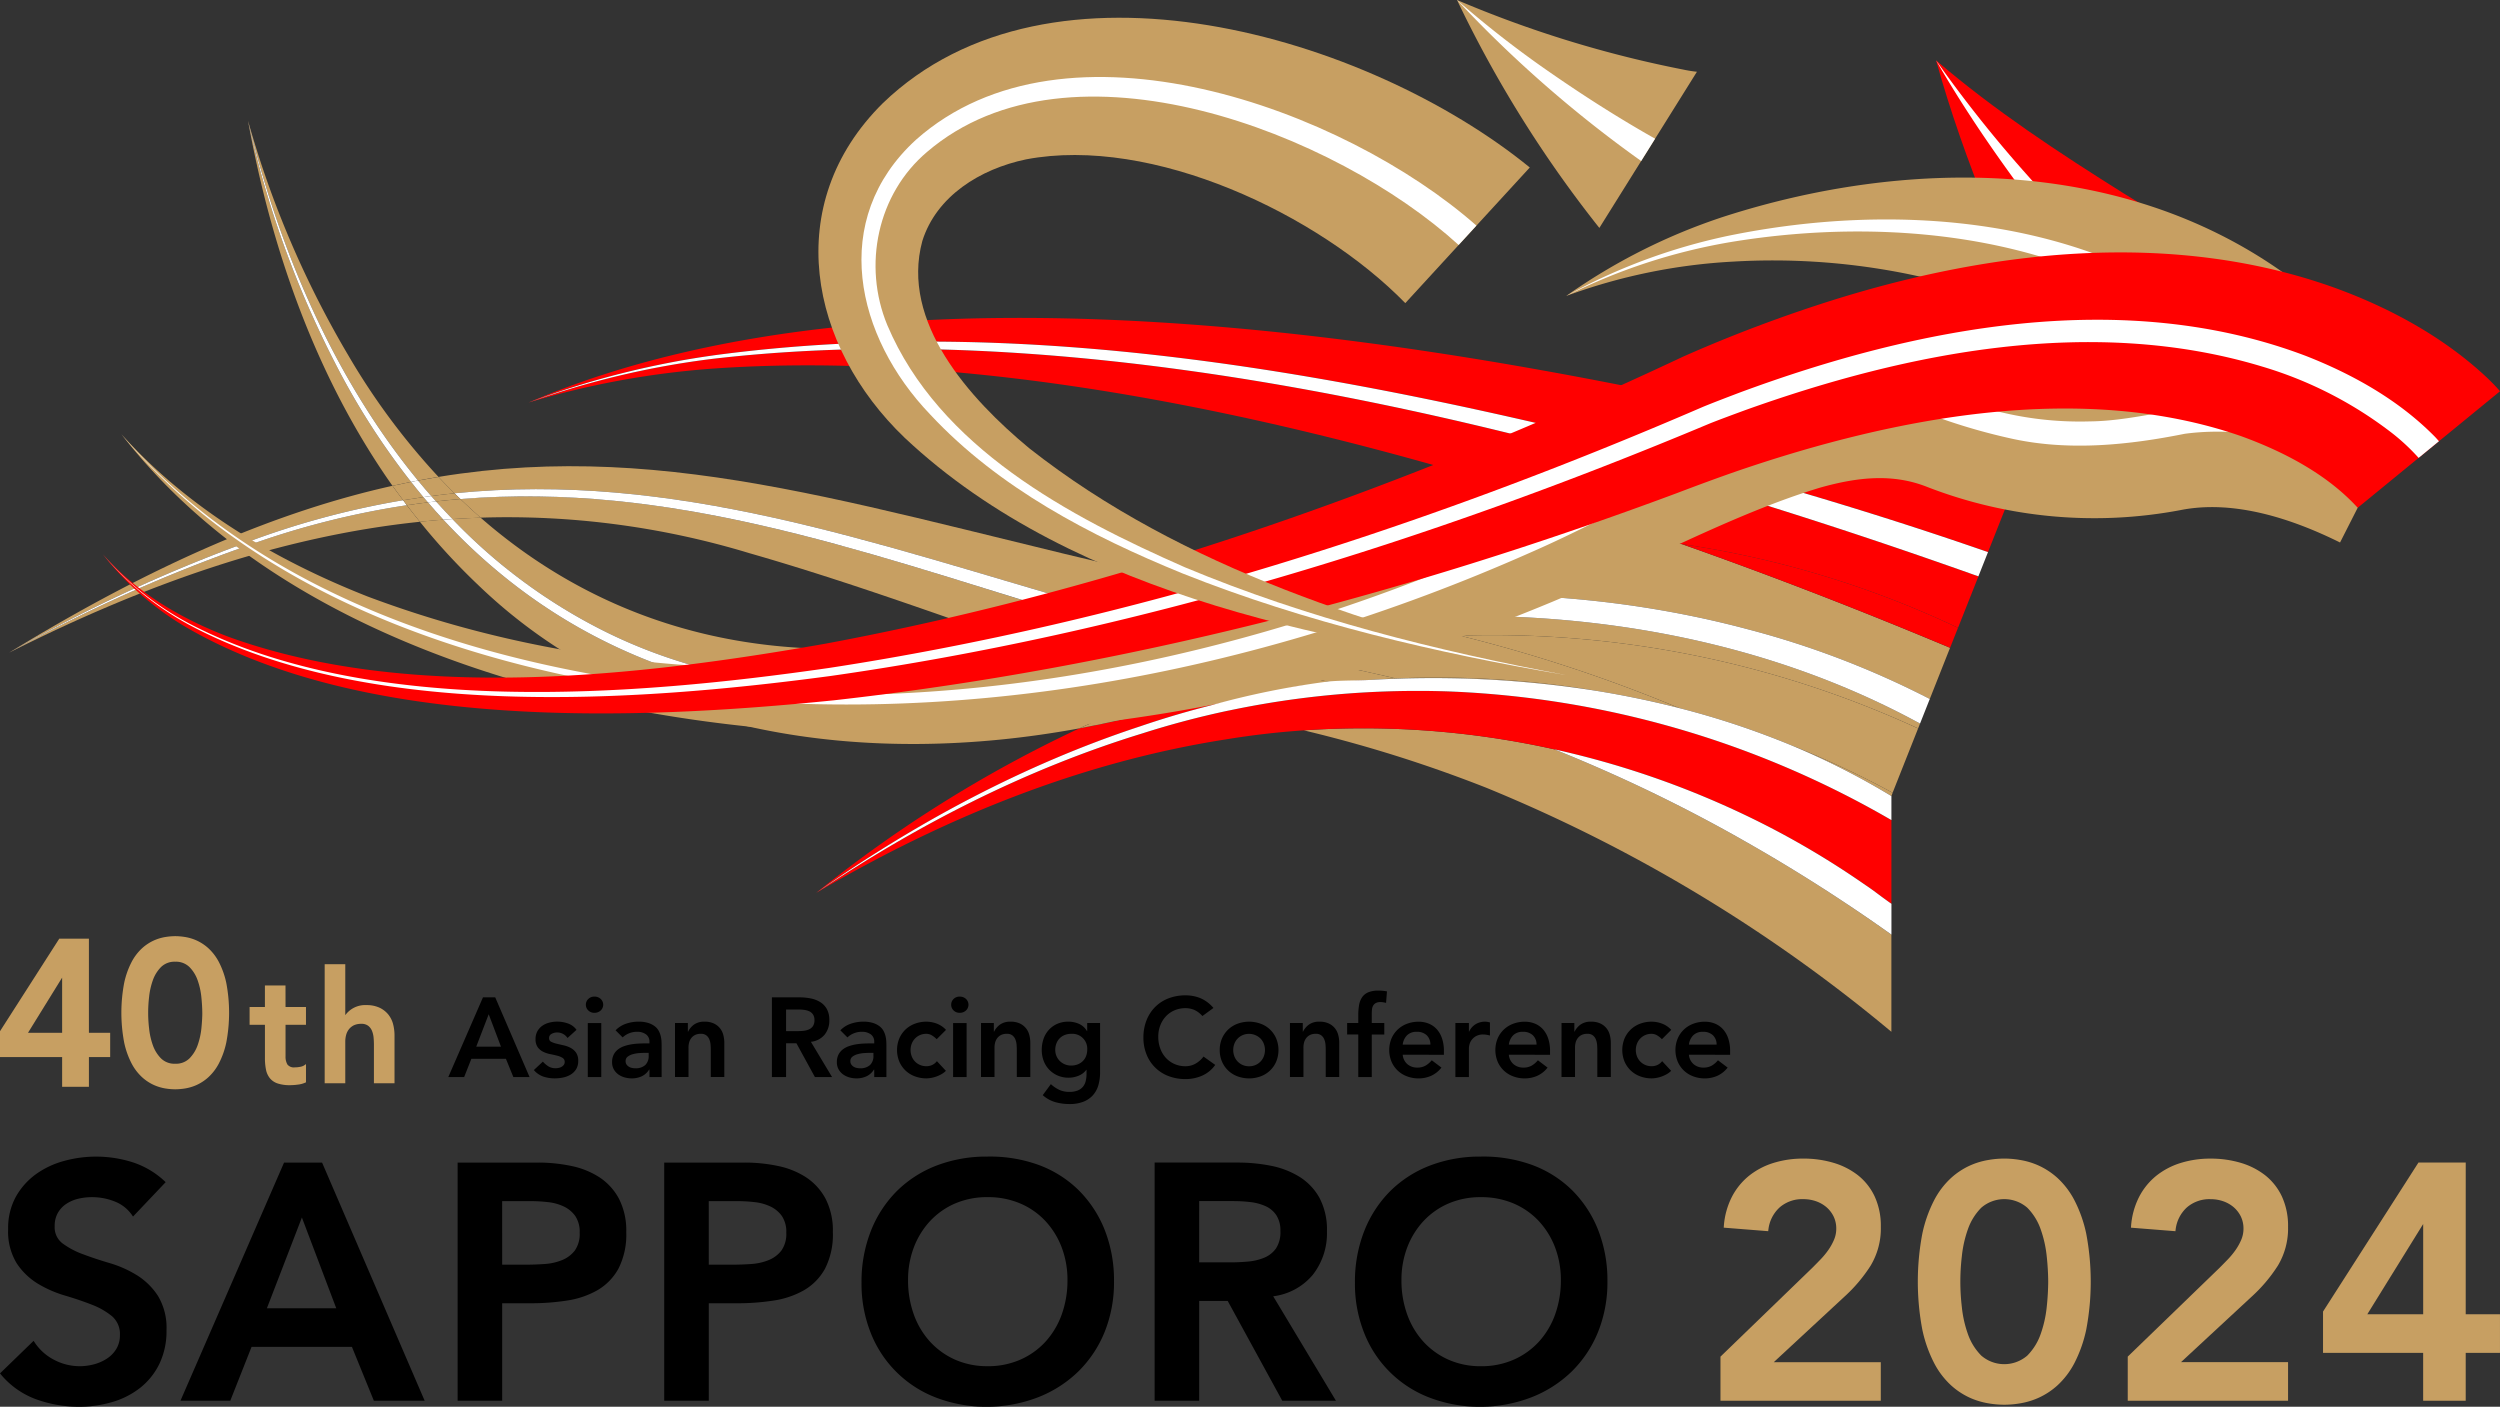 <svg xmlns="http://www.w3.org/2000/svg" xmlns:xlink="http://www.w3.org/1999/xlink" id="Group_137" data-name="Group 137" width="419.459" height="236.029" viewBox="0 0 419.459 236.029"><rect x="0" y="0" width="419.459" height="236.029" fill="#333333" stroke="none"/><defs><clipPath id="clip-path"><rect id="Rectangle_131" data-name="Rectangle 131" width="419.459" height="236.029" fill="none"></rect></clipPath></defs><path id="Path_356" data-name="Path 356" d="M10.425,107.692v9.257H4.7Zm-.478-6.537L.026,116.646,0,116.688v4.339H10.425v4.987h4.493v-4.987h3.568V116.95H14.918V101.155Z" transform="translate(0 56.334)" fill="#c79f62"></path><g id="Group_136" data-name="Group 136"><g id="Group_135" data-name="Group 135" clip-path="url(#clip-path)"><path id="Path_357" data-name="Path 357" d="M29.435,105.218a8.488,8.488,0,0,0-1.752-2.3,7.612,7.612,0,0,0-1.983-1.309,7.749,7.749,0,0,0-1.948-.584,11.184,11.184,0,0,0-1.635-.14,11.186,11.186,0,0,0-1.636.14,7.749,7.749,0,0,0-1.948.584,7.639,7.639,0,0,0-1.984,1.309,8.463,8.463,0,0,0-1.752,2.3,13.876,13.876,0,0,0-1.246,3.508,26.808,26.808,0,0,0,0,10.014,13.832,13.832,0,0,0,1.246,3.508,8.47,8.47,0,0,0,1.752,2.3,7.608,7.608,0,0,0,1.984,1.311,7.776,7.776,0,0,0,1.948.584,11.188,11.188,0,0,0,1.636.14,11.186,11.186,0,0,0,1.635-.14,7.842,7.842,0,0,0,1.948-.584,7.62,7.62,0,0,0,1.983-1.311,8.439,8.439,0,0,0,1.752-2.3,13.816,13.816,0,0,0,1.246-3.508,26.808,26.808,0,0,0,0-10.014,13.838,13.838,0,0,0-1.246-3.508m-2.776,8.515c0,.754-.053,1.639-.154,2.633a12.115,12.115,0,0,1-.632,2.818,5.948,5.948,0,0,1-1.381,2.223,3.222,3.222,0,0,1-2.374.886,3.223,3.223,0,0,1-2.376-.886,5.953,5.953,0,0,1-1.381-2.223,11.964,11.964,0,0,1-.631-2.818,22.338,22.338,0,0,1,0-5.265,12,12,0,0,1,.631-2.818,5.973,5.973,0,0,1,1.381-2.223,3.229,3.229,0,0,1,2.376-.886,3.228,3.228,0,0,1,2.374.886,5.961,5.961,0,0,1,1.381,2.223A12.115,12.115,0,0,1,26.5,111.1c.1.993.154,1.879.154,2.633" transform="translate(7.285 56.186)" fill="#c79f62"></path><path id="Path_358" data-name="Path 358" d="M32.924,106.2H29.469v3.61H26.9V112.8h2.572v5.547a9.864,9.864,0,0,0,.173,1.957,3.322,3.322,0,0,0,.657,1.462,2.865,2.865,0,0,0,1.323.884,6.526,6.526,0,0,0,2.094.283A10.5,10.5,0,0,0,35,122.837a4.218,4.218,0,0,0,1.26-.339l.1-.045V119.39l-.268.195a1.735,1.735,0,0,1-.712.269,4.821,4.821,0,0,1-.878.089,1.391,1.391,0,0,1-1.249-.469,2.563,2.563,0,0,1-.324-1.389V112.8h3.43v-2.988h-3.43Z" transform="translate(14.979 59.143)" fill="#c79f62"></path><path id="Path_359" data-name="Path 359" d="M46.468,113.962a4.316,4.316,0,0,0-.811-1.622,4.191,4.191,0,0,0-1.474-1.137,5.084,5.084,0,0,0-2.191-.433,4.11,4.11,0,0,0-3.547,1.691v-8.551H34.99v19.98h3.455v-6.977a4.383,4.383,0,0,1,.149-1.151,2.664,2.664,0,0,1,.476-.953,2.4,2.4,0,0,1,.825-.655,2.845,2.845,0,0,1,1.239-.241,1.823,1.823,0,0,1,1.168.339,2.082,2.082,0,0,1,.637.866,4.019,4.019,0,0,1,.262,1.147c.034.419.051.8.051,1.143v6.481h3.455v-8.041a7.374,7.374,0,0,0-.24-1.887" transform="translate(19.486 57.869)" fill="#c79f62"></path><g id="Group_195" data-name="Group 195"><path id="Path_360" data-name="Path 360" d="M54.127,107.483h2.058l5.761,13.369h-2.72l-1.246-3.059h-5.8l-1.208,3.059H48.312Zm3.022,8.27-2.058-5.438L53,115.753Z" transform="translate(26.906 59.858)"></path><path id="Path_361" data-name="Path 361" d="M63.18,112.841a2.074,2.074,0,0,0-1.775-.925,1.9,1.9,0,0,0-.887.226.771.771,0,0,0-.434.736.634.634,0,0,0,.358.6,3.984,3.984,0,0,0,.908.322c.364.087.758.179,1.18.272a4.713,4.713,0,0,1,1.18.434,2.611,2.611,0,0,1,.906.8,2.4,2.4,0,0,1,.358,1.4,2.541,2.541,0,0,1-.349,1.37,2.771,2.771,0,0,1-.906.9,3.992,3.992,0,0,1-1.256.49,6.556,6.556,0,0,1-1.4.151,6.023,6.023,0,0,1-1.946-.3,3.7,3.7,0,0,1-1.586-1.095l1.512-1.417a4.3,4.3,0,0,0,.934.8,2.266,2.266,0,0,0,1.219.311,2.363,2.363,0,0,0,.509-.058,1.627,1.627,0,0,0,.49-.188,1.163,1.163,0,0,0,.369-.33.782.782,0,0,0,.142-.462.769.769,0,0,0-.36-.7,3.19,3.19,0,0,0-.906-.369c-.364-.093-.758-.182-1.18-.263a4.6,4.6,0,0,1-1.18-.4,2.464,2.464,0,0,1-.906-.764,2.268,2.268,0,0,1-.36-1.361,2.657,2.657,0,0,1,.311-1.312,2.767,2.767,0,0,1,.822-.915,3.573,3.573,0,0,1,1.171-.529,5.336,5.336,0,0,1,3.136.143,2.914,2.914,0,0,1,1.434,1.066Z" transform="translate(32.041 61.316)"></path><path id="Path_362" data-name="Path 362" d="M63.137,108.757a1.308,1.308,0,0,1,.406-.954,1.4,1.4,0,0,1,1.029-.4,1.5,1.5,0,0,1,1.048.386,1.326,1.326,0,0,1,0,1.946,1.5,1.5,0,0,1-1.048.386,1.393,1.393,0,0,1-1.029-.4,1.306,1.306,0,0,1-.406-.954m.321,3.078h2.265V120.9H63.458Z" transform="translate(35.162 59.811)"></path><path id="Path_363" data-name="Path 363" d="M72.233,118.147h-.058a2.918,2.918,0,0,1-1.246,1.124,3.925,3.925,0,0,1-1.661.349,4.407,4.407,0,0,1-1.219-.17,3.314,3.314,0,0,1-1.057-.509,2.629,2.629,0,0,1-.746-.85,2.413,2.413,0,0,1-.283-1.189,2.728,2.728,0,0,1,.265-1.256,2.57,2.57,0,0,1,.708-.869,3.586,3.586,0,0,1,1.029-.557,7.227,7.227,0,0,1,1.217-.311,11.27,11.27,0,0,1,1.275-.132c.428-.019.83-.028,1.208-.028h.567V113.5a1.475,1.475,0,0,0-.585-1.274,2.476,2.476,0,0,0-1.492-.425,3.486,3.486,0,0,0-1.342.255,3.4,3.4,0,0,0-1.076.688l-1.189-1.189a4.381,4.381,0,0,1,1.766-1.113A6.475,6.475,0,0,1,70.4,110.1a5.247,5.247,0,0,1,1.624.218,3.564,3.564,0,0,1,1.1.557,2.473,2.473,0,0,1,.671.783,3.738,3.738,0,0,1,.339.9,5.108,5.108,0,0,1,.123.878c.012.283.019.532.019.746v5.213h-2.04Zm-.132-2.813h-.472c-.316,0-.668.012-1.059.037a5.486,5.486,0,0,0-1.1.181,2.5,2.5,0,0,0-.878.414.908.908,0,0,0-.36.764.973.973,0,0,0,.142.539,1.3,1.3,0,0,0,.369.369,1.553,1.553,0,0,0,.509.216,2.439,2.439,0,0,0,.567.067,2.36,2.36,0,0,0,1.728-.557,2.059,2.059,0,0,0,.557-1.521Z" transform="translate(36.735 61.316)"></path><path id="Path_364" data-name="Path 364" d="M72.743,110.329H74.9v1.454h.037a3.172,3.172,0,0,1,.982-1.18,2.907,2.907,0,0,1,1.794-.5,3.534,3.534,0,0,1,1.538.3,2.892,2.892,0,0,1,1.029.792,2.979,2.979,0,0,1,.567,1.133,5.2,5.2,0,0,1,.171,1.341v5.722H78.748V114.8q0-.378-.037-.841a3,3,0,0,0-.2-.869,1.63,1.63,0,0,0-.5-.68,1.438,1.438,0,0,0-.925-.272,2.164,2.164,0,0,0-.954.188,1.833,1.833,0,0,0-.641.509,2.05,2.05,0,0,0-.369.736,3.322,3.322,0,0,0-.114.869v4.948H72.743Z" transform="translate(40.511 61.317)"></path><path id="Path_365" data-name="Path 365" d="M83.186,107.482h4.646a9.554,9.554,0,0,1,1.859.179,4.769,4.769,0,0,1,1.6.615,3.208,3.208,0,0,1,1.115,1.171,3.765,3.765,0,0,1,.416,1.87,3.719,3.719,0,0,1-.8,2.435,3.437,3.437,0,0,1-2.293,1.189l3.55,5.912H90.4l-3.1-5.666H85.565v5.666H83.186Zm4.23,5.666c.339,0,.68-.016,1.02-.047a3.114,3.114,0,0,0,.934-.227,1.593,1.593,0,0,0,.69-.548,1.737,1.737,0,0,0,.265-1.029,1.645,1.645,0,0,0-.246-.944,1.52,1.52,0,0,0-.641-.539,2.986,2.986,0,0,0-.878-.235,7.793,7.793,0,0,0-.936-.058H85.565v3.626Z" transform="translate(46.327 59.857)"></path><path id="Path_366" data-name="Path 366" d="M96.454,118.147H96.4a2.918,2.918,0,0,1-1.246,1.124,3.925,3.925,0,0,1-1.661.349,4.407,4.407,0,0,1-1.219-.17,3.315,3.315,0,0,1-1.057-.509,2.629,2.629,0,0,1-.746-.85,2.413,2.413,0,0,1-.283-1.189,2.728,2.728,0,0,1,.265-1.256,2.57,2.57,0,0,1,.708-.869,3.586,3.586,0,0,1,1.029-.557,7.227,7.227,0,0,1,1.218-.311,11.269,11.269,0,0,1,1.275-.132c.428-.019.83-.028,1.208-.028h.567V113.5a1.475,1.475,0,0,0-.585-1.274,2.476,2.476,0,0,0-1.492-.425,3.486,3.486,0,0,0-1.342.255,3.4,3.4,0,0,0-1.076.688l-1.189-1.189a4.381,4.381,0,0,1,1.766-1.113,6.475,6.475,0,0,1,2.086-.341,5.247,5.247,0,0,1,1.624.218,3.564,3.564,0,0,1,1.1.557,2.473,2.473,0,0,1,.671.783,3.739,3.739,0,0,1,.339.9,5.109,5.109,0,0,1,.123.878c.012.283.019.532.019.746v5.213h-2.04Zm-.132-2.813H95.85c-.316,0-.668.012-1.059.037a5.486,5.486,0,0,0-1.1.181,2.5,2.5,0,0,0-.878.414.908.908,0,0,0-.36.764.973.973,0,0,0,.142.539,1.3,1.3,0,0,0,.369.369,1.553,1.553,0,0,0,.509.216,2.439,2.439,0,0,0,.567.067,2.36,2.36,0,0,0,1.728-.557,2.059,2.059,0,0,0,.557-1.521Z" transform="translate(50.224 61.316)"></path><path id="Path_367" data-name="Path 367" d="M103.32,113.047a3.61,3.61,0,0,0-.831-.66,1.786,1.786,0,0,0-.887-.246,2.58,2.58,0,0,0-1.954.831,2.542,2.542,0,0,0-.529.867,2.961,2.961,0,0,0-.179,1.023,2.926,2.926,0,0,0,.179,1.017,2.534,2.534,0,0,0,.529.869,2.582,2.582,0,0,0,.841.6,2.624,2.624,0,0,0,1.113.227,2.219,2.219,0,0,0,.982-.216,2.127,2.127,0,0,0,.774-.632l1.51,1.624a3.389,3.389,0,0,1-.783.584,5.409,5.409,0,0,1-.9.4,5.719,5.719,0,0,1-.869.218,4.9,4.9,0,0,1-.718.064,5.461,5.461,0,0,1-1.926-.339,4.608,4.608,0,0,1-1.568-.964,4.559,4.559,0,0,1-1.048-1.5,5.122,5.122,0,0,1,0-3.909,4.608,4.608,0,0,1,1.048-1.5,4.657,4.657,0,0,1,1.568-.964,5.46,5.46,0,0,1,1.926-.338,4.981,4.981,0,0,1,1.747.329,4.036,4.036,0,0,1,1.54,1.048Z" transform="translate(53.838 61.317)"></path><path id="Path_368" data-name="Path 368" d="M102.507,108.757a1.307,1.307,0,0,1,.4-.954,1.4,1.4,0,0,1,1.029-.4,1.506,1.506,0,0,1,1.049.386,1.33,1.33,0,0,1,0,1.946,1.506,1.506,0,0,1-1.049.386,1.4,1.4,0,0,1-1.029-.4,1.3,1.3,0,0,1-.4-.954m.321,3.078h2.265V120.9h-2.265Z" transform="translate(57.087 59.811)"></path><path id="Path_369" data-name="Path 369" d="M105.721,110.329h2.153v1.454h.037a3.171,3.171,0,0,1,.982-1.18,2.906,2.906,0,0,1,1.794-.5,3.534,3.534,0,0,1,1.538.3,2.892,2.892,0,0,1,1.029.792,2.979,2.979,0,0,1,.567,1.133,5.2,5.2,0,0,1,.171,1.341v5.722h-2.267V114.8q0-.378-.037-.841a3,3,0,0,0-.2-.869,1.631,1.631,0,0,0-.5-.68,1.438,1.438,0,0,0-.925-.272,2.164,2.164,0,0,0-.954.188,1.834,1.834,0,0,0-.641.509,2.05,2.05,0,0,0-.369.736,3.322,3.322,0,0,0-.114.869v4.948h-2.265Z" transform="translate(58.877 61.317)"></path><path id="Path_370" data-name="Path 370" d="M122.052,110.328v8.253a7.616,7.616,0,0,1-.3,2.219,4.332,4.332,0,0,1-.934,1.681,4.228,4.228,0,0,1-1.6,1.066,6.249,6.249,0,0,1-2.286.377,8.719,8.719,0,0,1-2.4-.321,5.359,5.359,0,0,1-2.1-1.171l1.361-1.85a5.549,5.549,0,0,0,1.415.962,4.013,4.013,0,0,0,1.7.341,3.641,3.641,0,0,0,1.369-.227,2.2,2.2,0,0,0,.887-.623,2.382,2.382,0,0,0,.473-.954,5.06,5.06,0,0,0,.142-1.236v-.662h-.039a2.977,2.977,0,0,1-1.3.992,4.378,4.378,0,0,1-1.661.33,4.537,4.537,0,0,1-1.851-.367,4.408,4.408,0,0,1-1.425-.992,4.323,4.323,0,0,1-.917-1.473,5.1,5.1,0,0,1-.321-1.812,5.667,5.667,0,0,1,.3-1.87,4.334,4.334,0,0,1,.887-1.51,4.2,4.2,0,0,1,1.407-1.01,4.543,4.543,0,0,1,1.879-.369,4.279,4.279,0,0,1,1.794.378,2.9,2.9,0,0,1,1.322,1.208h.037v-1.361Zm-4.834,1.814a2.905,2.905,0,0,0-1.1.2,2.417,2.417,0,0,0-1.387,1.4,2.969,2.969,0,0,0-.2,1.1,2.6,2.6,0,0,0,.2,1.02,2.544,2.544,0,0,0,.557.831,2.615,2.615,0,0,0,.85.567,2.678,2.678,0,0,0,1.057.207,2.9,2.9,0,0,0,1.123-.207,2.561,2.561,0,0,0,.85-.557,2.358,2.358,0,0,0,.539-.841,2.91,2.91,0,0,0,.188-1.057,2.5,2.5,0,0,0-2.681-2.662" transform="translate(62.524 61.316)"></path><path id="Path_371" data-name="Path 371" d="M133.118,110.739a3.983,3.983,0,0,0-1.426-1.057,3.853,3.853,0,0,0-1.387-.265,4.626,4.626,0,0,0-1.879.369,4.282,4.282,0,0,0-1.445,1.018,4.63,4.63,0,0,0-.934,1.521,5.2,5.2,0,0,0-.332,1.87,5.724,5.724,0,0,0,.332,1.982,4.641,4.641,0,0,0,.934,1.568,4.357,4.357,0,0,0,1.445,1.038,4.527,4.527,0,0,0,1.879.378,3.444,3.444,0,0,0,1.576-.388,4.314,4.314,0,0,0,1.426-1.236l1.965,1.4a5.345,5.345,0,0,1-2.209,1.812,6.88,6.88,0,0,1-2.776.567,7.829,7.829,0,0,1-2.843-.5,6.375,6.375,0,0,1-3.691-3.617,7.4,7.4,0,0,1-.529-2.851,7.721,7.721,0,0,1,.529-2.918,6.537,6.537,0,0,1,1.464-2.237,6.386,6.386,0,0,1,2.228-1.426,7.829,7.829,0,0,1,2.843-.5,6.5,6.5,0,0,1,2.521.483,5.887,5.887,0,0,1,2.163,1.633Z" transform="translate(68.624 59.736)"></path><path id="Path_372" data-name="Path 372" d="M131.447,114.861a4.784,4.784,0,0,1,.386-1.954,4.582,4.582,0,0,1,1.048-1.5,4.629,4.629,0,0,1,1.568-.962,5.61,5.61,0,0,1,3.852,0,4.494,4.494,0,0,1,2.616,2.465,5.118,5.118,0,0,1,0,3.908,4.506,4.506,0,0,1-2.616,2.465,5.634,5.634,0,0,1-3.852,0,4.608,4.608,0,0,1-1.568-.964,4.559,4.559,0,0,1-1.048-1.5,4.784,4.784,0,0,1-.386-1.954m2.265,0a2.943,2.943,0,0,0,.179,1.02,2.563,2.563,0,0,0,.529.869,2.594,2.594,0,0,0,1.954.831,2.594,2.594,0,0,0,1.955-.831,2.584,2.584,0,0,0,.528-.869,2.969,2.969,0,0,0,0-2.04,2.584,2.584,0,0,0-.528-.869,2.756,2.756,0,0,0-3.069-.6,2.6,2.6,0,0,0-.841.6,2.563,2.563,0,0,0-.529.869,2.943,2.943,0,0,0-.179,1.02" transform="translate(73.204 61.316)"></path><path id="Path_373" data-name="Path 373" d="M139.014,110.329h2.153v1.454h.037a3.2,3.2,0,0,1,.982-1.18,2.906,2.906,0,0,1,1.794-.5,3.534,3.534,0,0,1,1.538.3,2.9,2.9,0,0,1,1.031.792,3,3,0,0,1,.565,1.133,5.2,5.2,0,0,1,.171,1.341v5.722h-2.267V114.8q0-.378-.037-.841a3,3,0,0,0-.2-.869,1.617,1.617,0,0,0-.5-.68,1.435,1.435,0,0,0-.925-.272,2.164,2.164,0,0,0-.954.188,1.833,1.833,0,0,0-.641.509,2.076,2.076,0,0,0-.369.736,3.323,3.323,0,0,0-.114.869v4.948h-2.265Z" transform="translate(77.418 61.317)"></path><path id="Path_374" data-name="Path 374" d="M147.046,114.119h-1.87v-1.926h1.87v-1.284a10.032,10.032,0,0,1,.132-1.709,3.337,3.337,0,0,1,.5-1.311,2.348,2.348,0,0,1,1.029-.841,4.266,4.266,0,0,1,1.719-.293,7.271,7.271,0,0,1,1.435.132l-.151,1.926c-.163-.037-.321-.07-.472-.095a2.915,2.915,0,0,0-.473-.037,1.606,1.606,0,0,0-.755.151,1.166,1.166,0,0,0-.444.406,1.468,1.468,0,0,0-.207.595,5.252,5.252,0,0,0-.048.718v1.643h2.1v1.926h-2.1v7.138h-2.265Z" transform="translate(80.85 59.452)"></path><path id="Path_375" data-name="Path 375" d="M151.977,115.655a2.31,2.31,0,0,0,.794,1.587,2.483,2.483,0,0,0,1.643.565,2.7,2.7,0,0,0,1.426-.349,4,4,0,0,0,1.01-.878l1.624,1.227a4.608,4.608,0,0,1-1.775,1.4,5.234,5.234,0,0,1-2.058.416,5.436,5.436,0,0,1-1.927-.341,4.6,4.6,0,0,1-1.566-.962,4.548,4.548,0,0,1-1.049-1.5,5.137,5.137,0,0,1,0-3.908,4.541,4.541,0,0,1,1.049-1.5,4.626,4.626,0,0,1,1.566-.964,5.47,5.47,0,0,1,1.927-.339,4.41,4.41,0,0,1,1.727.33,3.734,3.734,0,0,1,1.342.953,4.414,4.414,0,0,1,.867,1.54,6.5,6.5,0,0,1,.311,2.1v.624Zm4.646-1.7a2.141,2.141,0,0,0-.623-1.577,2.344,2.344,0,0,0-1.681-.576,2.208,2.208,0,0,0-1.615.585,2.627,2.627,0,0,0-.727,1.568Z" transform="translate(83.376 61.317)"></path><path id="Path_376" data-name="Path 376" d="M156.844,110.329h2.265v1.435h.039a2.836,2.836,0,0,1,1.076-1.227,2.977,2.977,0,0,1,1.605-.434,2.192,2.192,0,0,1,.406.037q.2.037.406.093v2.191c-.19-.05-.375-.09-.557-.121a3.067,3.067,0,0,0-.539-.048,2.443,2.443,0,0,0-1.275.293,2.331,2.331,0,0,0-.736.671,2.25,2.25,0,0,0-.339.755,2.908,2.908,0,0,0-.086.567v4.853h-2.265Z" transform="translate(87.348 61.317)"></path><path id="Path_377" data-name="Path 377" d="M163.415,115.655a2.31,2.31,0,0,0,.794,1.587,2.483,2.483,0,0,0,1.643.565,2.7,2.7,0,0,0,1.426-.349,4,4,0,0,0,1.01-.878l1.624,1.227a4.608,4.608,0,0,1-1.775,1.4,5.234,5.234,0,0,1-2.058.416,5.436,5.436,0,0,1-1.927-.341,4.6,4.6,0,0,1-1.566-.962,4.547,4.547,0,0,1-1.049-1.5,5.137,5.137,0,0,1,0-3.908,4.541,4.541,0,0,1,1.049-1.5,4.625,4.625,0,0,1,1.566-.964,5.47,5.47,0,0,1,1.927-.339,4.409,4.409,0,0,1,1.727.33,3.734,3.734,0,0,1,1.342.953,4.414,4.414,0,0,1,.867,1.54,6.5,6.5,0,0,1,.311,2.1v.624Zm4.646-1.7a2.141,2.141,0,0,0-.623-1.577,2.344,2.344,0,0,0-1.681-.576,2.208,2.208,0,0,0-1.615.585,2.627,2.627,0,0,0-.727,1.568Z" transform="translate(89.746 61.317)"></path><path id="Path_378" data-name="Path 378" d="M168.281,110.329h2.153v1.454h.037a3.171,3.171,0,0,1,.982-1.18,2.907,2.907,0,0,1,1.794-.5,3.533,3.533,0,0,1,1.538.3,2.892,2.892,0,0,1,1.029.792,2.979,2.979,0,0,1,.567,1.133,5.2,5.2,0,0,1,.171,1.341v5.722h-2.267V114.8q0-.378-.037-.841a3,3,0,0,0-.2-.869,1.63,1.63,0,0,0-.5-.68,1.438,1.438,0,0,0-.925-.272,2.164,2.164,0,0,0-.954.188,1.834,1.834,0,0,0-.641.509,2.05,2.05,0,0,0-.369.736,3.323,3.323,0,0,0-.114.869v4.948h-2.265Z" transform="translate(93.717 61.317)"></path><path id="Path_379" data-name="Path 379" d="M181.478,113.047a3.61,3.61,0,0,0-.831-.66,1.786,1.786,0,0,0-.887-.246,2.58,2.58,0,0,0-1.954.831,2.542,2.542,0,0,0-.529.867,2.961,2.961,0,0,0-.179,1.023,2.926,2.926,0,0,0,.179,1.017,2.534,2.534,0,0,0,.529.869,2.582,2.582,0,0,0,.841.6,2.624,2.624,0,0,0,1.113.227,2.219,2.219,0,0,0,.982-.216,2.127,2.127,0,0,0,.774-.632l1.51,1.624a3.388,3.388,0,0,1-.783.584,5.411,5.411,0,0,1-.9.4,5.719,5.719,0,0,1-.869.218,4.9,4.9,0,0,1-.718.064,5.461,5.461,0,0,1-1.926-.339,4.608,4.608,0,0,1-1.568-.964,4.56,4.56,0,0,1-1.048-1.5,5.122,5.122,0,0,1,0-3.909,4.609,4.609,0,0,1,1.048-1.5,4.657,4.657,0,0,1,1.568-.964,5.46,5.46,0,0,1,1.926-.338,4.981,4.981,0,0,1,1.747.329,4.036,4.036,0,0,1,1.54,1.048Z" transform="translate(97.365 61.317)"></path><path id="Path_380" data-name="Path 380" d="M182.821,115.655a2.31,2.31,0,0,0,.794,1.587,2.483,2.483,0,0,0,1.643.565,2.7,2.7,0,0,0,1.426-.349,4,4,0,0,0,1.01-.878l1.624,1.227a4.608,4.608,0,0,1-1.775,1.4,5.234,5.234,0,0,1-2.058.416,5.436,5.436,0,0,1-1.927-.341,4.6,4.6,0,0,1-1.566-.962,4.547,4.547,0,0,1-1.049-1.5,5.137,5.137,0,0,1,0-3.908,4.541,4.541,0,0,1,1.049-1.5,4.625,4.625,0,0,1,1.566-.964,5.47,5.47,0,0,1,1.927-.339,4.409,4.409,0,0,1,1.727.33,3.734,3.734,0,0,1,1.342.953,4.413,4.413,0,0,1,.867,1.54,6.5,6.5,0,0,1,.311,2.1v.624Zm4.646-1.7a2.141,2.141,0,0,0-.623-1.577,2.344,2.344,0,0,0-1.681-.576,2.208,2.208,0,0,0-1.615.585,2.627,2.627,0,0,0-.727,1.568Z" transform="translate(100.553 61.317)"></path></g><path id="Path_381" data-name="Path 381" d="M22.971,144.546a18.7,18.7,0,0,0-4.576-2.035c-1.624-.478-3.14-.984-4.506-1.5a13.563,13.563,0,0,1-3.407-1.812A3.385,3.385,0,0,1,9.175,136.3,4.392,4.392,0,0,1,9.7,134.1a4.465,4.465,0,0,1,1.411-1.516,6.261,6.261,0,0,1,1.994-.863,9.826,9.826,0,0,1,2.32-.272,10.241,10.241,0,0,1,3.853.738,6.3,6.3,0,0,1,2.888,2.292l.154.224,5.477-5.773-.163-.153a14.36,14.36,0,0,0-5.357-3.175,20.267,20.267,0,0,0-11.543-.226,14.679,14.679,0,0,0-4.733,2.239A11.77,11.77,0,0,0,2.65,131.4a10.9,10.9,0,0,0-1.284,5.41A10.233,10.233,0,0,0,2.8,142.54a11.263,11.263,0,0,0,3.53,3.414,19.3,19.3,0,0,0,4.574,2.005c1.621.48,3.136.993,4.5,1.529a12.175,12.175,0,0,1,3.4,1.946,3.94,3.94,0,0,1,1.317,3.179,4.353,4.353,0,0,1-.584,2.261,5.041,5.041,0,0,1-1.551,1.632,7.493,7.493,0,0,1-2.169.976,9.186,9.186,0,0,1-6.734-.738,8.663,8.663,0,0,1-3.3-2.967l-.146-.223L0,161.019l.134.159a13.921,13.921,0,0,0,5.954,4.194,21.069,21.069,0,0,0,7.165,1.242,19.6,19.6,0,0,0,5.589-.791,13.91,13.91,0,0,0,4.68-2.384,11.589,11.589,0,0,0,3.215-4.011,12.678,12.678,0,0,0,1.2-5.652,10.39,10.39,0,0,0-1.432-5.761,11.484,11.484,0,0,0-3.53-3.47" transform="translate(0 69.415)"></path><path id="Path_382" data-name="Path 382" d="M36.832,125.287,19.446,165.251h8.359l3.573-9.044H48.216l3.685,9.044h8.523L43.208,125.287Zm8.758,24.45H33.949L39.823,134.5Z" transform="translate(10.83 69.774)"></path><path id="Path_383" data-name="Path 383" d="M73.1,127.751a13.813,13.813,0,0,0-4.736-1.9,27.013,27.013,0,0,0-5.544-.564H49.316V165.25h7.476V148.893h4.8a39.289,39.289,0,0,0,6.035-.448,14.722,14.722,0,0,0,5.128-1.73,9.439,9.439,0,0,0,3.544-3.628,12.559,12.559,0,0,0,1.312-6.137,11.661,11.661,0,0,0-1.227-5.6,9.86,9.86,0,0,0-3.284-3.6m-16.312,4.006h4.8a26.126,26.126,0,0,1,2.879.167,8.253,8.253,0,0,1,2.665.733,4.983,4.983,0,0,1,1.924,1.6,4.734,4.734,0,0,1,.74,2.8,4.813,4.813,0,0,1-.817,2.991,5.112,5.112,0,0,1-2.142,1.605,9.416,9.416,0,0,1-2.919.654c-1.063.075-2.111.112-3.111.112H56.792Z" transform="translate(27.465 69.773)"></path><path id="Path_384" data-name="Path 384" d="M95.369,127.751a13.813,13.813,0,0,0-4.736-1.9,27,27,0,0,0-5.544-.564H71.581V165.25h7.476V148.893h4.8a39.259,39.259,0,0,0,6.035-.448,14.711,14.711,0,0,0,5.128-1.73,9.428,9.428,0,0,0,3.544-3.628,12.559,12.559,0,0,0,1.312-6.137,11.643,11.643,0,0,0-1.227-5.6,9.847,9.847,0,0,0-3.284-3.6m-16.312,4.006h4.8a26.1,26.1,0,0,1,2.879.167,8.243,8.243,0,0,1,2.665.733,4.976,4.976,0,0,1,1.926,1.6,4.745,4.745,0,0,1,.74,2.8,4.813,4.813,0,0,1-.819,2.991,5.117,5.117,0,0,1-2.141,1.605,9.426,9.426,0,0,1-2.919.654c-1.063.075-2.113.112-3.112.112H79.057Z" transform="translate(39.864 69.773)"></path><path id="Path_385" data-name="Path 385" d="M129.225,130.231a18.868,18.868,0,0,0-6.721-4.208,23.915,23.915,0,0,0-8.561-1.381,23.43,23.43,0,0,0-8.48,1.495A19.278,19.278,0,0,0,98.8,130.4a19.663,19.663,0,0,0-4.375,6.69,23.21,23.21,0,0,0-1.58,8.708,22.264,22.264,0,0,0,1.58,8.513,19.058,19.058,0,0,0,11.038,10.811,23.436,23.436,0,0,0,8.484,1.495,23.824,23.824,0,0,0,8.565-1.607,20.2,20.2,0,0,0,6.715-4.319,19.619,19.619,0,0,0,4.4-6.6,22.275,22.275,0,0,0,1.58-8.513,23.011,23.011,0,0,0-1.58-8.68,19.544,19.544,0,0,0-4.4-6.662M114,159.811a13.227,13.227,0,0,1-5.465-1.1,12.683,12.683,0,0,1-4.2-3.019,13.551,13.551,0,0,1-2.718-4.559,16.833,16.833,0,0,1-.964-5.785,15.274,15.274,0,0,1,.962-5.449,13.547,13.547,0,0,1,2.718-4.422,12.529,12.529,0,0,1,4.2-2.961A13.536,13.536,0,0,1,114,131.447a13.737,13.737,0,0,1,5.494,1.071,12.467,12.467,0,0,1,4.224,2.961,13.551,13.551,0,0,1,2.72,4.422,15.292,15.292,0,0,1,.962,5.449,16.851,16.851,0,0,1-.964,5.785,13.6,13.6,0,0,1-2.718,4.559,12.607,12.607,0,0,1-4.225,3.019,13.418,13.418,0,0,1-5.493,1.1" transform="translate(51.705 69.413)"></path><path id="Path_386" data-name="Path 386" d="M150.92,144.179a11.263,11.263,0,0,0,2.423-7.341,11.4,11.4,0,0,0-1.256-5.634,9.752,9.752,0,0,0-3.369-3.539,14.371,14.371,0,0,0-4.791-1.845,28.33,28.33,0,0,0-5.541-.534H124.431V165.25h7.476V148.5h4.784l9.092,16.632.062.115h9.007l-10.526-17.525a10.3,10.3,0,0,0,6.594-3.547m-19.013-12.423h5.863a23.479,23.479,0,0,1,2.739.167,8.546,8.546,0,0,1,2.53.679,4.32,4.32,0,0,1,1.808,1.515,4.668,4.668,0,0,1,.687,2.667,4.966,4.966,0,0,1-.74,2.913,4.539,4.539,0,0,1-1.945,1.544,9.093,9.093,0,0,1-2.7.654c-.992.092-2,.139-2.994.139h-5.25Z" transform="translate(69.297 69.773)"></path><path id="Path_387" data-name="Path 387" d="M186.8,136.893a19.544,19.544,0,0,0-4.4-6.662,18.869,18.869,0,0,0-6.721-4.208,23.921,23.921,0,0,0-8.561-1.381,23.43,23.43,0,0,0-8.48,1.495,19.278,19.278,0,0,0-6.664,4.263,19.663,19.663,0,0,0-4.375,6.69,23.209,23.209,0,0,0-1.58,8.708,22.263,22.263,0,0,0,1.58,8.513,19.058,19.058,0,0,0,11.038,10.811,23.436,23.436,0,0,0,8.484,1.495,23.824,23.824,0,0,0,8.565-1.607,20.2,20.2,0,0,0,6.715-4.319,19.619,19.619,0,0,0,4.4-6.6,22.275,22.275,0,0,0,1.58-8.513,23.011,23.011,0,0,0-1.58-8.68m-19.631,22.918a13.227,13.227,0,0,1-5.465-1.1,12.682,12.682,0,0,1-4.2-3.019,13.551,13.551,0,0,1-2.718-4.559,16.833,16.833,0,0,1-.964-5.785,15.274,15.274,0,0,1,.962-5.449,13.547,13.547,0,0,1,2.718-4.422,12.529,12.529,0,0,1,4.2-2.961,13.536,13.536,0,0,1,5.466-1.071,13.737,13.737,0,0,1,5.494,1.071,12.467,12.467,0,0,1,4.224,2.961,13.551,13.551,0,0,1,2.72,4.422,15.292,15.292,0,0,1,.962,5.449,16.851,16.851,0,0,1-.964,5.785,13.6,13.6,0,0,1-2.718,4.559,12.607,12.607,0,0,1-4.225,3.019,13.418,13.418,0,0,1-5.493,1.1" transform="translate(81.318 69.413)"></path><path id="Path_388" data-name="Path 388" d="M210.579,142.862a12.135,12.135,0,0,0,1.736-6.566,11.78,11.78,0,0,0-1.024-5.063,9.9,9.9,0,0,0-2.8-3.567,12.357,12.357,0,0,0-4.12-2.1,17.533,17.533,0,0,0-5.06-.707,16.648,16.648,0,0,0-5.035.736,12.45,12.45,0,0,0-4.092,2.159,11.1,11.1,0,0,0-2.876,3.559,12.843,12.843,0,0,0-1.336,4.912l-.019.221,7.462.592.028-.207a5.974,5.974,0,0,1,1.882-3.772,5.764,5.764,0,0,1,3.984-1.395,6.443,6.443,0,0,1,2.131.35,5.473,5.473,0,0,1,1.744.992,4.916,4.916,0,0,1,1.2,1.549,4.609,4.609,0,0,1,.452,2.08,4.689,4.689,0,0,1-.374,1.839,9.4,9.4,0,0,1-.954,1.719,13.2,13.2,0,0,1-1.289,1.565c-.483.5-.948.975-1.39,1.417l-15.42,14.914v7.4h26.9v-6.471H194.347l11.812-10.948a25.676,25.676,0,0,0,4.42-5.209" transform="translate(103.258 69.534)" fill="#c79f62"></path><path id="Path_389" data-name="Path 389" d="M232.935,131.81a13.609,13.609,0,0,0-2.81-3.688,12.282,12.282,0,0,0-3.184-2.1,12.5,12.5,0,0,0-3.126-.936,15.316,15.316,0,0,0-5.258,0,12.52,12.52,0,0,0-3.126.936,12.259,12.259,0,0,0-3.184,2.1,13.578,13.578,0,0,0-2.81,3.688,22.245,22.245,0,0,0-2,5.639,43.212,43.212,0,0,0,0,16.119,22.23,22.23,0,0,0,2,5.639,13.528,13.528,0,0,0,2.81,3.687,12.213,12.213,0,0,0,3.184,2.1,12.575,12.575,0,0,0,3.126.936,15.42,15.42,0,0,0,5.258,0,12.574,12.574,0,0,0,3.126-.936,12.237,12.237,0,0,0,3.184-2.1,13.59,13.59,0,0,0,2.81-3.687,22.235,22.235,0,0,0,2-5.639,43.212,43.212,0,0,0,0-16.119,22.169,22.169,0,0,0-2-5.639m-4.378,13.7a42.329,42.329,0,0,1-.249,4.249,19.421,19.421,0,0,1-1.021,4.552,9.671,9.671,0,0,1-2.237,3.6,5.9,5.9,0,0,1-7.727,0,9.644,9.644,0,0,1-2.237-3.6,19.427,19.427,0,0,1-1.021-4.552,36.344,36.344,0,0,1,0-8.5,19.458,19.458,0,0,1,1.021-4.554,9.638,9.638,0,0,1,2.237-3.6,5.893,5.893,0,0,1,7.727,0,9.665,9.665,0,0,1,2.237,3.6,19.451,19.451,0,0,1,1.021,4.554,42.276,42.276,0,0,1,.249,4.247" transform="translate(115.099 69.533)" fill="#c79f62"></path><path id="Path_390" data-name="Path 390" d="M254.465,142.862A12.135,12.135,0,0,0,256.2,136.3a11.78,11.78,0,0,0-1.024-5.063,9.9,9.9,0,0,0-2.8-3.567,12.357,12.357,0,0,0-4.12-2.1,17.533,17.533,0,0,0-5.06-.707,16.648,16.648,0,0,0-5.035.736,12.451,12.451,0,0,0-4.092,2.159,11.1,11.1,0,0,0-2.876,3.559,12.844,12.844,0,0,0-1.336,4.912l-.019.221,7.462.592.028-.207a5.974,5.974,0,0,1,1.882-3.772,5.764,5.764,0,0,1,3.984-1.395,6.443,6.443,0,0,1,2.131.35,5.473,5.473,0,0,1,1.744.992,4.916,4.916,0,0,1,1.2,1.549,4.609,4.609,0,0,1,.451,2.08,4.689,4.689,0,0,1-.374,1.839,9.4,9.4,0,0,1-.954,1.719,13.192,13.192,0,0,1-1.289,1.565c-.483.5-.948.975-1.39,1.417L229.3,158.085v7.4h26.9v-6.471H238.233l11.812-10.948a25.676,25.676,0,0,0,4.42-5.209" transform="translate(127.699 69.534)" fill="#c79f62"></path><path id="Path_391" data-name="Path 391" d="M274.29,125.286h-7.934l-15.974,24.943-.036.054v6.928h16.8v8.038h7.14v-8.038h5.75v-6.471h-5.75Zm-16.516,25.455,9.376-15.149v15.149Z" transform="translate(139.42 69.773)" fill="#c79f62"></path><path id="Path_392" data-name="Path 392" d="M228.2,56.189c-7.644-16.123-14.8-32.571-19.555-49.681,9.9,8.471,20.562,15.454,31.485,22.321,3.6,2.223,7.313,4.517,10.839,6.481Z" transform="translate(116.197 3.624)" fill="red"></path><path id="Path_393" data-name="Path 393" d="M237.96,47.241c-10.6-12.977-20.947-26.217-29.314-40.733A213.787,213.787,0,0,0,224.2,26.046c5.5,6.235,11.2,12.332,17.015,18.213Z" transform="translate(116.197 3.624)" fill="#fff"></path><path id="Path_394" data-name="Path 394" d="M268.088,57.757c-9.659-12.494-27.4-19.682-43.506-22.739a113.71,113.71,0,0,0-27.749-1.784A95.615,95.615,0,0,0,168.788,39a99.51,99.51,0,0,1,26.528-13.336c30.282-9.721,66.2-10.09,93.679,9.354L268.088,57.757" transform="translate(94 10.657)" fill="#c79f62"></path><path id="Path_395" data-name="Path 395" d="M277.048,45.5c-21.306-19.13-53.449-22.6-80.866-18.023a97.9,97.9,0,0,0-27.394,9.01,98.411,98.411,0,0,1,27.177-10.092c28.219-5.79,61.127-3.277,84.07,15.856L277.048,45.5" transform="translate(94 13.17)" fill="#fff"></path><path id="Path_396" data-name="Path 396" d="M40.713,61.328a260.266,260.266,0,0,0-39.7,17.833l-.009.006c22.72-11.45,45.456-19.5,68.887-21.942-.746-.919-1.481-1.84-2.194-2.781a140.047,140.047,0,0,0-26.987,6.883" transform="translate(0.561 30.321)" fill="#c79f62"></path><path id="Path_397" data-name="Path 397" d="M49.931,54.788C86.757,51.062,119.763,63.04,155.9,73.424c3.874-1.216,7.732-2.471,11.582-3.62.859-.249,1.727-.458,2.588-.7C120.142,57.932,86.833,45.542,47.255,52.037q1.319,1.408,2.676,2.751" transform="translate(26.317 27.98)" fill="#c79f62"></path><path id="Path_398" data-name="Path 398" d="M98.085,63.017c13.369,3.83,26.592,8.47,39.854,13.119,4.18-.864,8.334-1.991,12.466-3.235C116.214,62.442,84.753,51.08,49.614,53.941q1.672,1.609,3.394,3.122a139.747,139.747,0,0,1,45.077,5.954" transform="translate(27.631 29.791)" fill="#c79f62"></path><path id="Path_399" data-name="Path 399" d="M67.075,54.77c-.6-.8-1.211-1.6-1.786-2.416C46.342,56.57,25.7,65.2,1.014,80.322A260.835,260.835,0,0,1,40.522,61.959,140.737,140.737,0,0,1,67.075,54.77" transform="translate(0.565 29.156)" fill="#c79f62"></path><path id="Path_400" data-name="Path 400" d="M1.006,70.326l.011,0,0,0-.014.008" transform="translate(0.56 39.161)" fill="#fff"></path><path id="Path_401" data-name="Path 401" d="M150.763,73.331q2.092-.628,4.177-1.284C118.806,61.662,85.8,49.686,48.974,53.41c.33.325.663.645,1,.964,35.141-2.862,66.6,8.5,100.793,18.957" transform="translate(27.274 29.358)" fill="#fff"></path><path id="Path_402" data-name="Path 402" d="M67.7,54.745c-.21-.277-.413-.559-.621-.839a140.737,140.737,0,0,0-26.553,7.188A260.836,260.836,0,0,0,1.015,79.458l0,0a260.4,260.4,0,0,1,39.7-17.833A140.089,140.089,0,0,1,67.7,54.745" transform="translate(0.564 30.021)" fill="#fff"></path><path id="Path_403" data-name="Path 403" d="M174.536,73.734q-7.263.647-14.387,1.823c-2.326.357-5.04.877-7.834,1.457-4.422.917-9.06,1.99-12.728,2.837q-3.709.862-7.483,1.555A215.814,215.814,0,0,0,87.973,109c16.64-11.722,34.876-21.513,54.285-27.906q5.873-2.015,11.881-3.528a153.383,153.383,0,0,1,20.8-3.738q3.129-.343,6.267-.564-3.342.18-6.667.473" transform="translate(48.993 40.8)" fill="red"></path><path id="Path_404" data-name="Path 404" d="M58.687,72.773A115.029,115.029,0,0,1,43.651,52.546,165.39,165.39,0,0,1,26.727,13.008c5.147,21.474,14.366,43.158,28.527,60.375q1.726-.329,3.433-.61" transform="translate(14.885 7.244)" fill="#c79f62"></path><path id="Path_405" data-name="Path 405" d="M136.294,75.291c-32.222,6.741-60.744-.223-82.809-19.5q-2.368.077-4.725.235a92.434,92.434,0,0,0,25.666,18.9c24.285,12.049,52.547,11.392,78.42,4.948-4.822-1.647-9.629-3.33-14.431-5.013-.707.146-1.412.3-2.12.433" transform="translate(27.155 31.068)" fill="#c79f62"></path><path id="Path_406" data-name="Path 406" d="M159.747,81.424C116.541,92.872,76.878,85.887,49.18,56q-1.966.149-3.928.353a108.127,108.127,0,0,0,9.815,10.651C81.858,92.777,120.614,97.53,155.894,91.019q7.268-3.354,14.8-6.047-5.488-1.716-10.942-3.548" transform="translate(25.201 31.189)" fill="#c79f62"></path><path id="Path_407" data-name="Path 407" d="M149.066,66.876c.945.171,1.879.349,2.792.531,3.379.68,6.732,1.457,10.073,2.282a170.861,170.861,0,0,1,76.88,15.572l.324-.817c-27.2-14.842-59.075-19.805-90.069-17.568" transform="translate(83.016 36.959)" fill="#c79f62"></path><path id="Path_408" data-name="Path 408" d="M41.378,53.754A166.923,166.923,0,0,1,26.726,13.009v0c3.931,21.644,11.465,43.156,24.243,61.26q1.567-.348,3.117-.657A121.916,121.916,0,0,1,41.378,53.754" transform="translate(14.884 7.244)" fill="#c79f62"></path><path id="Path_409" data-name="Path 409" d="M157.044,58.878a230.99,230.99,0,0,0-30.908,6.33c5.427,1.214,11.046,2.416,16.9,3.576,2.094.4,4.288.774,6.513,1.138,24.506-3.5,49.676-2.6,73.654,3.83A148.662,148.662,0,0,1,253.539,85.4l3.4-8.585c-14.11-5.926-29.253-11.848-45-17.4a200,200,0,0,0-54.9-.532" transform="translate(70.246 31.88)" fill="#c79f62"></path><path id="Path_410" data-name="Path 410" d="M47.258,54.607c1.3-.171,2.606-.329,3.9-.461Q49.8,52.8,48.483,51.4q-1.709.28-3.433.61,1.084,1.319,2.208,2.6" transform="translate(25.089 28.622)" fill="#c79f62"></path><path id="Path_411" data-name="Path 411" d="M47.478,54.481c-.7-.831-1.383-1.686-2.064-2.549q-1.551.308-3.117.657c.578.817,1.189,1.613,1.789,2.416q1.7-.285,3.393-.525" transform="translate(23.556 28.921)" fill="#c79f62"></path><path id="Path_412" data-name="Path 412" d="M144.5,72.715q-5.68-1.312-11.21-2.79c-4.56,1.1-9.355,2.376-13.145,3.4-.455.125-.9.23-1.356.35q5.453,1.826,10.942,3.548c4.682-1.671,9.426-3.14,14.225-4.367.181-.048.363-.089.543-.137" transform="translate(66.156 38.942)" fill="#c79f62"></path><path id="Path_413" data-name="Path 413" d="M117.036,66.676c5.421,1.558,10.914,3.076,16.5,4.5,2.823-.71,5.563-1.35,7.943-1.812,4.348-.909,8.731-1.663,13.133-2.293-2.225-.363-4.417-.735-6.511-1.138-5.851-1.16-11.468-2.36-16.9-3.575-.861.237-1.728.447-2.588.694-3.85,1.151-7.708,2.405-11.582,3.621" transform="translate(65.178 34.729)" fill="#c79f62"></path><path id="Path_414" data-name="Path 414" d="M131.889,70.4q3,.71,6.03,1.378,2.84.61,5.7,1.2a157,157,0,0,1,27.88-3.477c-3.34-.825-6.693-1.6-10.072-2.282-.912-.182-1.846-.358-2.792-.531a204.915,204.915,0,0,0-24.8,3.326c-.617.115-1.277.249-1.94.385" transform="translate(73.45 37.142)" fill="#c79f62"></path><path id="Path_415" data-name="Path 415" d="M51.078,53.781q-2.039.166-4.092.4,1.352,1.509,2.762,2.961,2.356-.154,4.725-.235c-1.151-1.006-2.281-2.05-3.4-3.122" transform="translate(26.167 29.951)" fill="#c79f62"></path><path id="Path_416" data-name="Path 416" d="M106.345,69.194q7.2,2.527,14.431,5.015,2.791-.7,5.547-1.474c2.388-.673,5.152-1.446,8-2.211-5.244-1.468-10.41-3.006-15.51-4.566-4.132,1.246-8.286,2.371-12.468,3.237" transform="translate(59.225 36.732)" fill="#c79f62"></path><path id="Path_417" data-name="Path 417" d="M47.381,54.139c-1.175.145-2.353.3-3.537.478.713.939,1.448,1.862,2.192,2.781q1.959-.206,3.928-.355c-.875-.943-1.733-1.915-2.583-2.9" transform="translate(24.417 30.151)" fill="#c79f62"></path><path id="Path_418" data-name="Path 418" d="M139.316,73.188c2.125-.56,4.261-1.066,6.407-1.532q-2.854-.6-5.7-1.2-3.036-.666-6.03-1.378c-1.845.378-3.836.828-5.89,1.322q5.535,1.469,11.21,2.79" transform="translate(71.343 38.469)" fill="#c79f62"></path><path id="Path_419" data-name="Path 419" d="M51.366,54.126c-.333-.321-.668-.638-1-.964-1.3.131-2.6.29-3.9.461.265.3.539.6.806.9q2.055-.231,4.092-.4" transform="translate(25.878 29.606)" fill="#c79f62"></path><path id="Path_420" data-name="Path 420" d="M43.445,54.094c.209.28.411.562.621.839,1.185-.177,2.362-.333,3.539-.478-.257-.3-.514-.585-.766-.886q-1.688.238-3.394.525" transform="translate(24.195 29.833)" fill="#c79f62"></path><path id="Path_421" data-name="Path 421" d="M129.863,70.983c1.713-.459,3.453-.917,5.166-1.348-5.586-1.426-11.077-2.944-16.5-4.5q-2.086.656-4.177,1.284c5.1,1.56,10.265,3.1,15.51,4.566" transform="translate(63.684 36.273)" fill="#c79f62"></path><path id="Path_422" data-name="Path 422" d="M157.329,68.536a255.374,255.374,0,0,1,36.8,12.155A138.477,138.477,0,0,1,213.087,87a156.2,156.2,0,0,1,16.6,7.771l.243.132,4.277-10.794a170.857,170.857,0,0,0-76.88-15.572" transform="translate(87.618 38.112)" fill="#c79f62"></path><path id="Path_423" data-name="Path 423" d="M136.527,76.263q-2.714-.81-5.415-1.653-7.518,2.681-14.8,6.045,3.769-.7,7.483-1.555c3.671-.847,8.306-1.92,12.728-2.837" transform="translate(64.778 41.551)" fill="#c79f62"></path><path id="Path_424" data-name="Path 424" d="M156.555,75.685a160.42,160.42,0,0,1,34.212,2.172q6.738,1.1,13.333,2.8A255.54,255.54,0,0,0,167.3,68.5a157.016,157.016,0,0,0-27.88,3.477c5.7,1.188,11.439,2.37,17.134,3.709" transform="translate(77.645 38.148)" fill="#c79f62"></path><path id="Path_425" data-name="Path 425" d="M153.458,74.594c-4.253-.951-8.523-1.879-12.795-2.86-.025,0-.05-.011-.073-.017-.181.048-.363.089-.543.137-4.8,1.227-9.545,2.7-14.225,4.366q2.7.845,5.415,1.655c2.795-.581,5.508-1.1,7.834-1.457q7.111-1.172,14.387-1.823" transform="translate(70.071 39.94)" fill="#c79f62"></path><path id="Path_426" data-name="Path 426" d="M135.38,72.284c4.274.979,8.541,1.907,12.795,2.858q3.323-.3,6.667-.473,2-.14,4.006-.226c-5.7-1.34-11.431-2.522-17.134-3.712-2.145.469-4.283.973-6.407,1.534.023.006.048.014.073.019" transform="translate(75.354 39.391)" fill="#c79f62"></path><path id="Path_427" data-name="Path 427" d="M193.142,80.359a123.323,123.323,0,0,1,16.645,8.456l.2-.553-.243-.132a156.507,156.507,0,0,0-16.6-7.771" transform="translate(107.563 44.753)" fill="#c79f62"></path><path id="Path_428" data-name="Path 428" d="M150.426,73.17l.184.044a175.727,175.727,0,0,1,34.028,2.128,160.422,160.422,0,0,0-34.212-2.172" transform="translate(83.774 40.663)" fill="#c79f62"></path><path id="Path_429" data-name="Path 429" d="M147.854,73.342c1.395-.075,2.79-.139,4.188-.184l-.182-.044q-2,.089-4.006.227" transform="translate(82.341 40.718)" fill="#c79f62"></path><path id="Path_430" data-name="Path 430" d="M26.726,13.007v0" transform="translate(14.884 7.244)" fill="#fff"></path><path id="Path_431" data-name="Path 431" d="M141.171,66.112c4.1.669,8.314,1.308,12.293,2.033,30.993-2.239,62.87,2.726,90.069,17.568l1.635-4.127a148.64,148.64,0,0,0-30.343-11.644c-23.976-6.428-49.147-7.335-73.654-3.83" transform="translate(78.619 35.691)" fill="#fff"></path><path id="Path_432" data-name="Path 432" d="M74.973,74.84a92.434,92.434,0,0,1-25.666-18.9c-.511.034-1.023.064-1.532.1,27.7,29.885,67.361,36.868,110.567,25.42q-2.478-.829-4.949-1.672c-25.873,6.444-54.134,7.1-78.42-4.948" transform="translate(26.606 31.152)" fill="#fff"></path><path id="Path_433" data-name="Path 433" d="M54.086,73.609c.389-.078.778-.153,1.168-.227-14.162-17.216-23.379-38.9-28.527-60.374A166.923,166.923,0,0,0,41.378,53.754,121.811,121.811,0,0,0,54.086,73.609" transform="translate(14.884 7.244)" fill="#fff"></path><path id="Path_434" data-name="Path 434" d="M135.063,70.5q-2.971-.787-5.9-1.611c-2.848.764-5.611,1.538-8,2.211q-2.751.782-5.547,1.474,2.471.843,4.949,1.672c.453-.12.9-.226,1.356-.35,3.79-1.02,8.585-2.3,13.145-3.4" transform="translate(64.386 38.366)" fill="#fff"></path><path id="Path_435" data-name="Path 435" d="M47.471,54.036c-.45.05-.9.106-1.355.16.85.989,1.709,1.96,2.583,2.9.511-.039,1.021-.069,1.532-.1q-1.408-1.455-2.76-2.961" transform="translate(25.682 30.093)" fill="#fff"></path><path id="Path_436" data-name="Path 436" d="M45.468,51.787c-.389.075-.778.149-1.169.227.682.863,1.365,1.717,2.064,2.549.437-.062.875-.117,1.312-.174q-1.123-1.282-2.208-2.6" transform="translate(24.671 28.841)" fill="#fff"></path><path id="Path_437" data-name="Path 437" d="M127.633,69.493q3.3.841,6.626,1.638c.665-.137,1.322-.271,1.94-.385A204.956,204.956,0,0,1,161,67.42c-3.979-.724-8.194-1.364-12.292-2.033-4.4.631-8.784,1.384-13.133,2.293-2.382.462-5.121,1.1-7.945,1.812" transform="translate(71.08 36.415)" fill="#fff"></path><path id="Path_438" data-name="Path 438" d="M130.217,70.984c2.054-.494,4.045-.943,5.89-1.322q-3.337-.792-6.626-1.638c-1.713.431-3.453.887-5.166,1.348q2.936.82,5.9,1.611" transform="translate(69.232 37.883)" fill="#fff"></path><path id="Path_439" data-name="Path 439" d="M46.937,53.458c-.437.058-.875.112-1.312.173.252.3.511.592.764.887.453-.054.9-.111,1.355-.16-.268-.3-.542-.6-.806-.9" transform="translate(25.409 29.771)" fill="#fff"></path><path id="Path_440" data-name="Path 440" d="M280.468,54.417c-65.446-15.764-160.253-33.094-223.5-5.963a144.484,144.484,0,0,1,30.923-7.9c53.092-7.143,106.843,3.319,158.28,16.2,18.747,4.917,37.3,10.413,55.655,16.8l4.786-12.075-2.475-.722c-7.634-2.161-16.011-4.461-23.67-6.341" transform="translate(31.727 19.08)" fill="red"></path><path id="Path_441" data-name="Path 441" d="M87.97,39.251a144.115,144.115,0,0,0-31,7.35A143.114,143.114,0,0,1,88.2,40.891C138.574,37.4,197.9,51.815,250.466,70.357A163.8,163.8,0,0,1,296.8,84.4l3.421-8.628c-64.582-23-144.385-44.384-212.246-36.519" transform="translate(31.727 20.934)" fill="red"></path><path id="Path_442" data-name="Path 442" d="M226.25,76.038l1.33-3.358a163.774,163.774,0,0,0-46.329-14.045c15.748,5.555,30.887,11.478,45,17.4" transform="translate(100.94 32.654)" fill="red"></path><path id="Path_443" data-name="Path 443" d="M87.892,39.137a144.393,144.393,0,0,0-30.923,7.9,144.2,144.2,0,0,1,31-7.349C155.831,31.818,235.634,53.2,300.216,76.2l1.611-4.067c-18.351-6.385-36.908-11.881-55.653-16.8-51.439-12.882-105.188-23.343-158.282-16.2" transform="translate(31.727 20.503)" fill="#fff"></path><path id="Path_444" data-name="Path 444" d="M385.334,71.741c-8-3.964-17.781-7.226-26.78-5.434a77.618,77.618,0,0,1-42.409-3.855c-5.8-2.329-11.71-1.7-18.045.084-14.7,4.428-30.131,12.974-45,19.181-47.652,19.9-101.076,27.562-151.886,18.49C68.3,94.065,34.07,80.634,13.089,53.586c11.244,12.524,25.935,21.158,41.26,27.2,61.948,23.3,132.291,10.6,189.987-18.267,7.19-3.643,14.272-7.686,21.639-11.84,13.8-7.744,30.5-17.086,47.811-15.968,6.769.165,13.168,3,19.759,4.076,7.875,1.379,15.289-.125,23.231-1.826,11.993-1.974,24.191.321,35.323,4.26,2.064.726,4.244,1.627,6.254,2.521l.964.458Z" transform="translate(7.289 19.281)" fill="#c79f62"></path><path id="Path_445" data-name="Path 445" d="M391.326,55.883c-9.866-4.654-21.07-7.9-32.041-6.438-9.388,1.885-19.254,2.907-28.745.883a101.322,101.322,0,0,1-12.229-3.466c-7.8-2.225-15.98-1.138-23.615,1.426-15.669,5.407-30.083,14.485-45.348,21.146-46,20.4-97.554,30.257-147.632,23.129C68.987,87.627,34.859,75.6,13.089,49.531c22.032,25.74,56.131,37.3,88.791,41.836,58.306,7.609,117.572-7.894,168.606-35.93C283.534,48.855,297.561,40.921,312.81,42c4.261.252,8.63,1.781,12.558,3a56.912,56.912,0,0,0,17.989,2.368c8.393-.076,16.72-3.316,25.185-2.374a71.483,71.483,0,0,1,24.783,6.952l-2,3.934" transform="translate(7.289 23.336)" fill="#fff"></path><path id="Path_446" data-name="Path 446" d="M413.279,50.5c-.165-.2-.22-.258-.277-.324l-.17-.191-.282-.307-.254-.269c-.355-.369-.768-.777-1.137-1.132-7.346-6.925-16.57-11.889-25.877-15.234-27.062-9.629-57.117-6.248-83.917,2.159a240.74,240.74,0,0,0-25.119,9.475c-45.839,21.591-94.008,38.859-143.929,48.174-31.4,5.538-69.734,9.886-100.172-1.158-7.906-3-15.41-7.433-21.049-13.822A49.523,49.523,0,0,0,25.653,90.442c29.834,16.955,74.626,15.3,108.048,11.913,48.406-5.412,95.887-17.763,141.5-34.775,3.329-1.266,6.927-2.6,10.279-3.757,26.27-8.974,57.573-15.079,84.319-5.807,7.185,2.6,14.378,6.362,19.517,11.932.023.023.056.065.086.1Z" transform="translate(6.18 15.148)" fill="red"></path><path id="Path_447" data-name="Path 447" d="M399.622,57.64h0l3.414-2.8-.176-.2-.153-.171q-.152-.168-.3-.327c-6.025-6.15-13.724-10.481-21.666-13.6-30.649-11.647-65.333-4.882-95.152,6.181-1.748.666-4.286,1.63-6.005,2.338-46.928,20.277-96.05,36.06-146.67,43.822-32.728,4.728-76.8,8.247-106.866-7.205A49.108,49.108,0,0,1,11.1,73.825a49.23,49.23,0,0,0,14.85,12.032c30.011,15.824,74.243,12.778,107.162,8.381C183.962,87,233.4,71.7,280.693,51.865c1.706-.68,4.207-1.6,5.96-2.245,27.324-9.781,58.306-15.9,86.689-7.316A66.7,66.7,0,0,1,395.3,53.578a34.712,34.712,0,0,1,4.327,4.062" transform="translate(6.18 19.189)" fill="#fff"></path><path id="Path_448" data-name="Path 448" d="M186.668,49.795c-14.512-14.879-42.435-28.154-63.639-24.12-7.711,1.618-15.021,6.164-17.394,13.685-3.69,13.59,7.867,26.446,17.936,34.784,25.786,20.3,58.32,30.185,90.125,38.073-37.476-4.932-82.336-12.834-111.036-39.841-16-15.314-20.807-39.138-3.668-56.116,28.158-27.153,81.45-11.316,108.563,10.774l-20.887,22.76" transform="translate(49.119 1.065)" fill="#c79f62"></path><path id="Path_449" data-name="Path 449" d="M180.9,38.243A199.535,199.535,0,0,1,157.019,0,190.233,190.233,0,0,0,194.906,11.66a21.947,21.947,0,0,0,2.365.383Z" transform="translate(87.445 -0.001)" fill="#c79f62"></path><path id="Path_450" data-name="Path 450" d="M193.035,36.484c-20.575-18.77-65.157-36.2-89.194-15.613-8.333,7.051-10.822,19.027-6.67,29.055,8.691,20.533,30.431,32.051,49.93,40.635,20.486,8.561,42.175,14.011,64.009,18.1-21.9-3.73-43.7-8.815-64.428-17.079-15.424-6.3-30.769-14.294-42.3-26.647-12.514-13.038-17.042-32.7-2.4-46.106,25.1-22.29,71.777-5.214,94.036,14.4l-2.985,3.252" transform="translate(51.702 4.621)" fill="#fff"></path><path id="Path_451" data-name="Path 451" d="M187.916,27.016A206.17,206.17,0,0,1,157.018,0a173.236,173.236,0,0,0,16.091,12.486c5.539,3.827,11.306,7.492,17.146,10.786Z" transform="translate(87.445 -0.001)" fill="#fff"></path><path id="Path_452" data-name="Path 452" d="M231.821,108.093q-.864-.575-1.733-1.146-1.481-.969-2.975-1.924-3.01-1.92-6.078-3.772-1.315-.792-2.639-1.571-1.266-.745-2.538-1.476c-.3-.17-.593-.341-.891-.509a260.275,260.275,0,0,0-32.435-15.681A147.3,147.3,0,0,0,140.5,78.831a227.366,227.366,0,0,1,30.656,9.642A259.027,259.027,0,0,1,239.1,129.41l0-.137V113.109q-3.587-2.555-7.285-5.016" transform="translate(78.244 43.709)" fill="#c79f62"></path><path id="Path_453" data-name="Path 453" d="M211.783,84.257h0a148.856,148.856,0,0,1,34.556,12.264,142.955,142.955,0,0,1,17.644,10.5c.35.229.727.492,1.116.772q.294.21.593.433c.3.221.6.447.9.669.2.149.4.3.6.444.4.3.8.582,1.163.835V96.133a160.4,160.4,0,0,0-74.612-21.6q-2.324-.07-4.649-.075-3.874-.007-7.747.181a152.67,152.67,0,0,0-24.191,3.12,148.247,148.247,0,0,0-14.524,3.85c-19.444,5.974-37.775,15.34-54.66,26.724,21.437-12.6,44.4-21.943,68.769-25.748q6.467-1.063,13.006-1.509a147.238,147.238,0,0,1,42.035,3.182" transform="translate(48.993 41.465)" fill="red"></path><path id="Path_454" data-name="Path 454" d="M182.532,82.014h0A147.238,147.238,0,0,0,140.5,78.831a147.238,147.238,0,0,1,42.035,3.182" transform="translate(78.244 43.708)" fill="red"></path><path id="Path_455" data-name="Path 455" d="M222.906,105.836l-.6-.442c-.3-.224-.6-.45-.9-.671l-.593-.433c-.389-.28-.766-.543-1.116-.772a142.753,142.753,0,0,0-17.644-10.5A148.789,148.789,0,0,0,167.5,80.751a260.062,260.062,0,0,1,32.435,15.681q.446.252.891.509,1.273.731,2.538,1.474,1.324.78,2.639,1.572,3.066,1.85,6.078,3.772,1.495.953,2.975,1.924.869.57,1.733,1.146,3.695,2.461,7.285,5.015v-5.174c-.366-.254-.758-.539-1.163-.836" transform="translate(93.28 44.971)" fill="#fff"></path><path id="Path_456" data-name="Path 456" d="M167.5,80.751a259.959,259.959,0,0,1,32.437,15.68A259.959,259.959,0,0,0,167.5,80.751Z" transform="translate(93.28 44.971)" fill="#fff"></path><path id="Path_457" data-name="Path 457" d="M191.438,92.626q-1.263-.745-2.536-1.476,1.27.733,2.536,1.476" transform="translate(105.201 50.762)" fill="#fff"></path><path id="Path_458" data-name="Path 458" d="M198.3,96.879q-3.01-1.92-6.078-3.772,3.066,1.852,6.078,3.772" transform="translate(107.052 51.852)" fill="#fff"></path><path id="Path_459" data-name="Path 459" d="M199.774,97.912q-.864-.575-1.733-1.146.869.57,1.733,1.146" transform="translate(110.291 53.89)" fill="#fff"></path><path id="Path_460" data-name="Path 460" d="M202.7,96.579q.3.224.6.442-.3-.217-.6-.442" transform="translate(112.887 53.786)" fill="#fff"></path><path id="Path_461" data-name="Path 461" d="M201.741,95.87c.195.14.394.285.593.433-.2-.148-.4-.293-.593-.433" transform="translate(112.351 53.391)" fill="#fff"></path><path id="Path_462" data-name="Path 462" d="M204.249,97.7c-.367-.254-.76-.537-1.163-.836.4.3.8.582,1.163.836" transform="translate(113.101 53.944)" fill="#fff"></path><path id="Path_463" data-name="Path 463" d="M157.156,78.524a152.488,152.488,0,0,1,24.191-3.12q3.872-.189,7.747-.181,2.326,0,4.649.075a160.407,160.407,0,0,1,74.613,21.6V92.888h0l0-.02a123.436,123.436,0,0,0-16.646-8.456,138.672,138.672,0,0,0-18.96-6.309q-6.586-1.686-13.332-2.8a175.726,175.726,0,0,0-34.028-2.128q-2.1.068-4.19.184c-2.091.145-5.337.075-7.423.3a138.1,138.1,0,0,0-19.639,4q-6,1.516-11.882,3.526c-19.408,6.393-37.643,16.186-54.285,27.908,16.886-11.384,35.216-20.75,54.66-26.724a148.364,148.364,0,0,1,14.524-3.85" transform="translate(48.992 40.7)" fill="#fff"></path><path id="Path_464" data-name="Path 464" d="M152.924,74.456q2.324,0,4.647.075h0q-2.324-.07-4.649-.075" transform="translate(85.165 41.465)" fill="#fff"></path></g></g></svg>